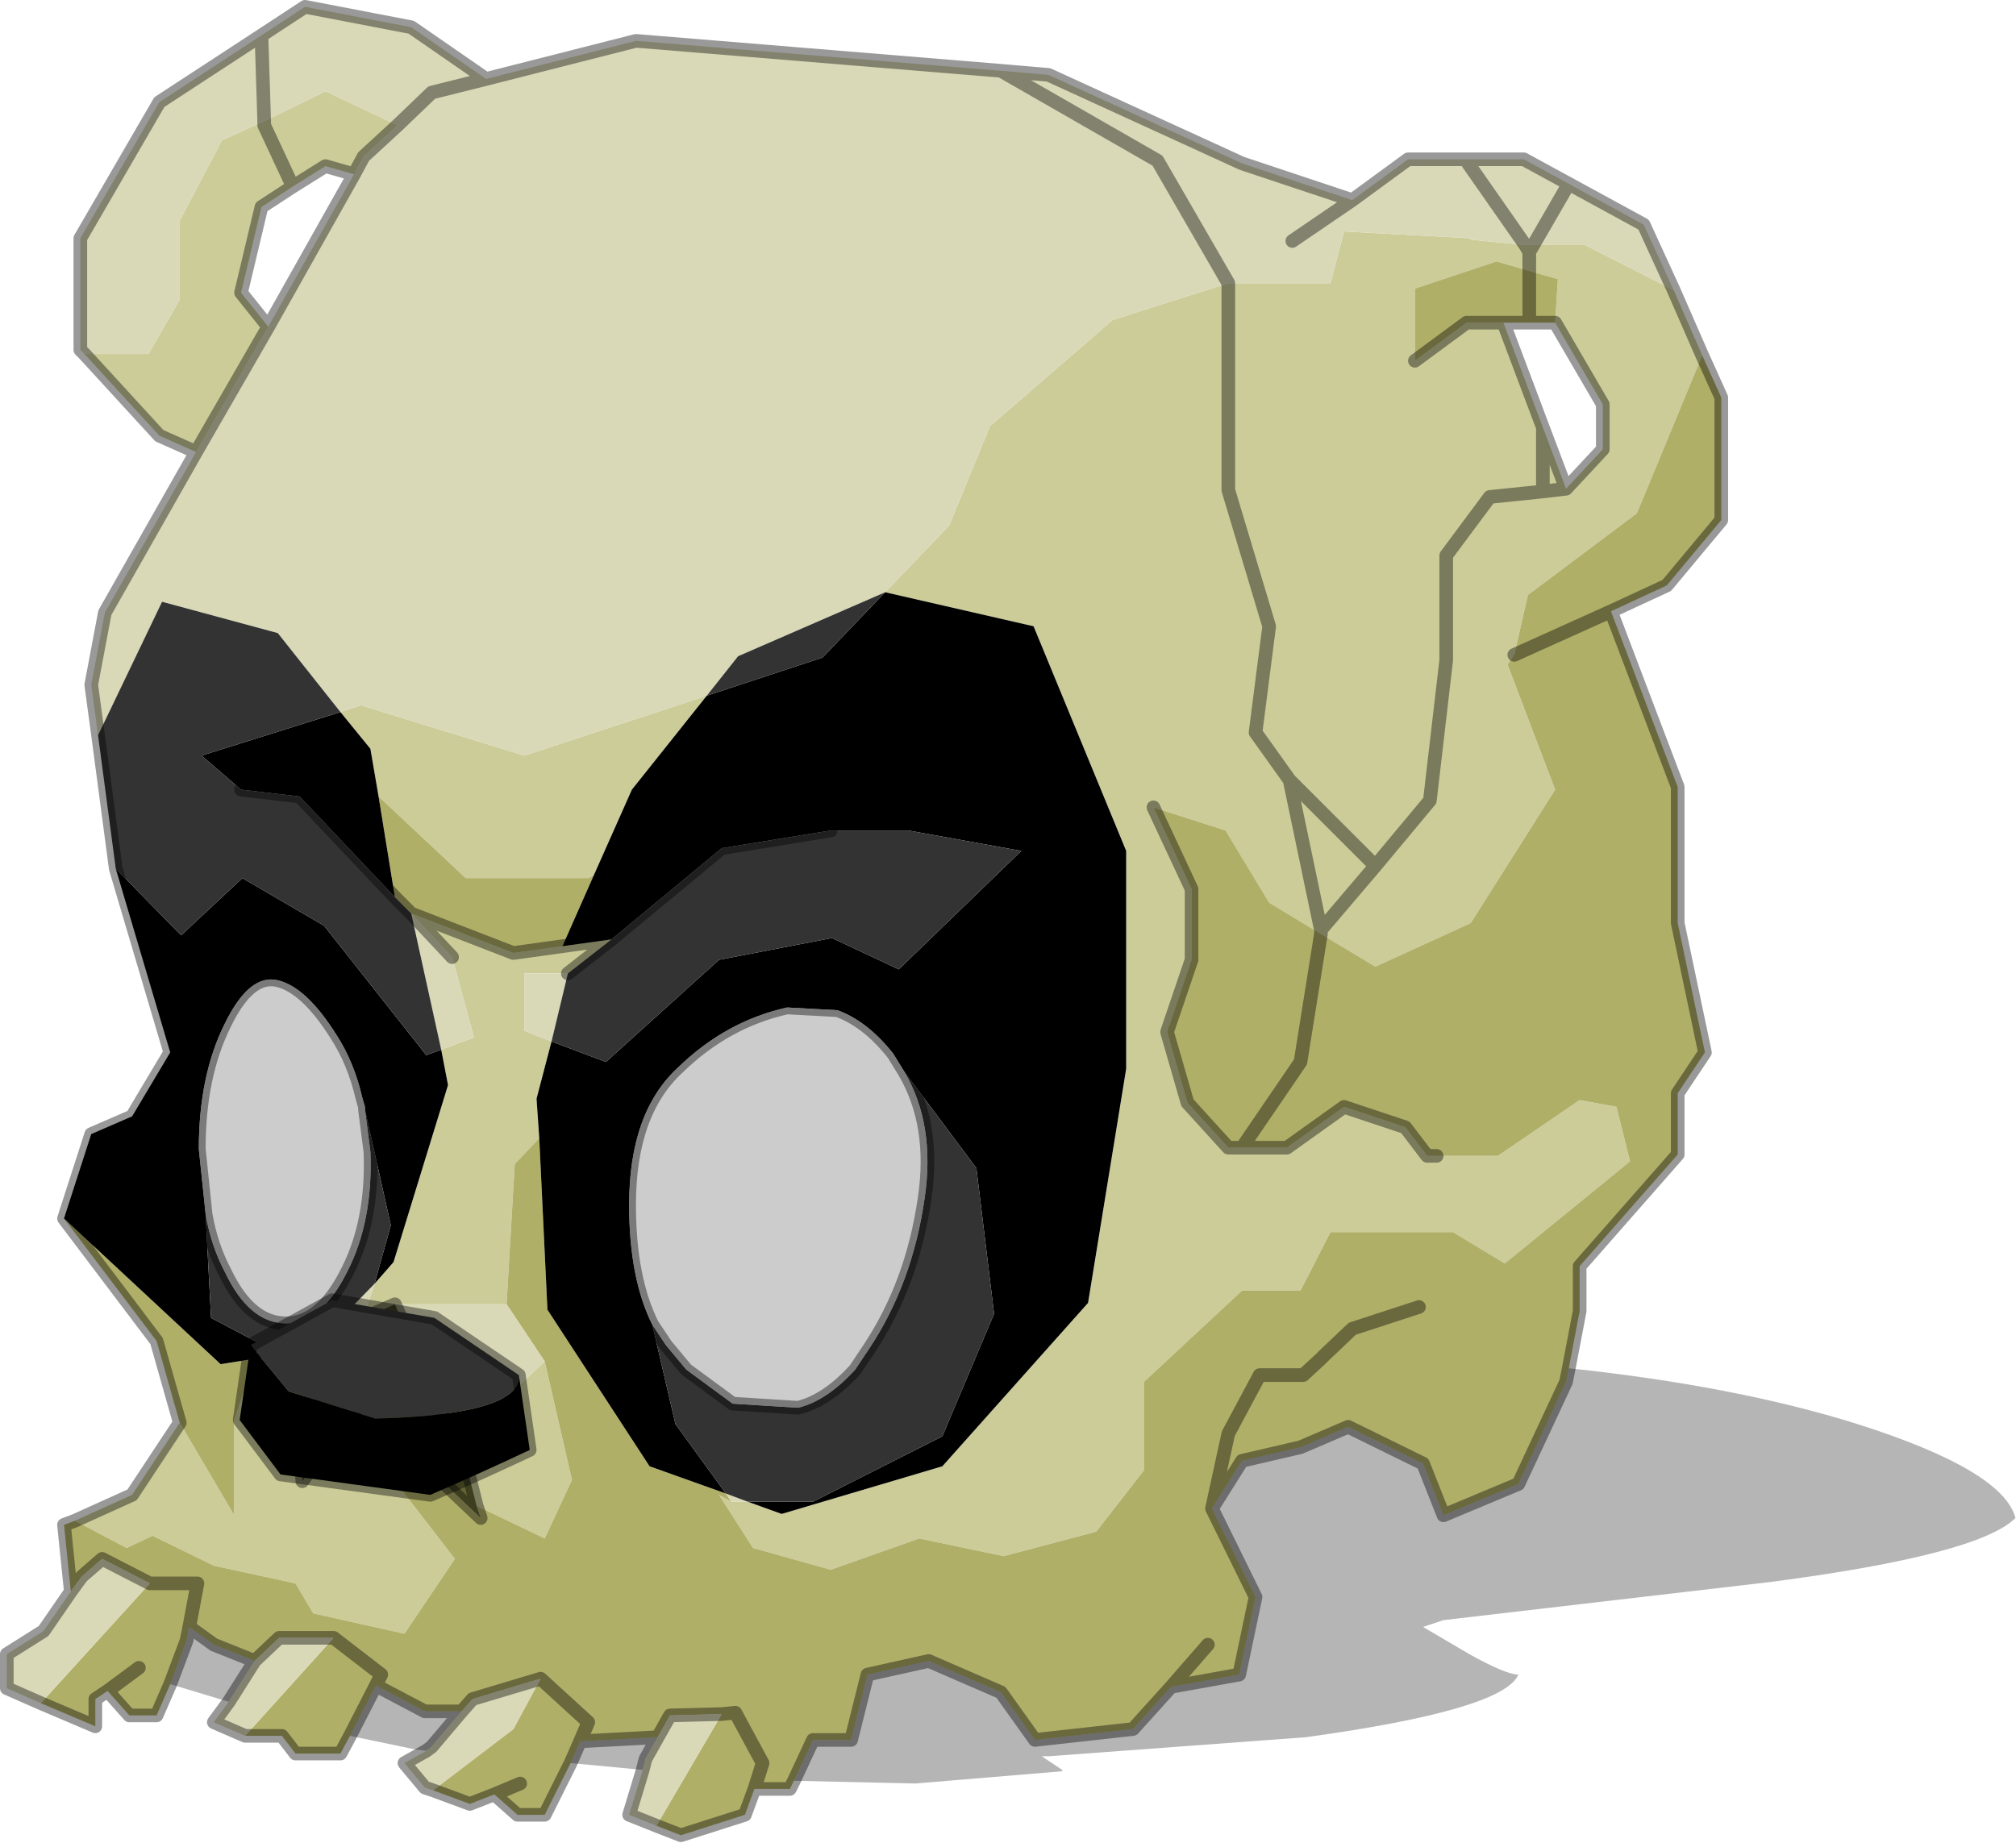 <?xml version="1.0"?>
<svg xmlns="http://www.w3.org/2000/svg" xmlns:xlink="http://www.w3.org/1999/xlink" width="132.35px" height="121px"><g transform="matrix(1, 0, 0, 1, -208.55, -139.95)"><use xlink:href="#object-0" width="74" height="67.65" transform="matrix(1.788, 0, 0, 1.788, 208.55, 139.95)"/></g><defs><g transform="matrix(1, 0, 0, 1, 0.25, 0.25)" id="object-0"><use xlink:href="#object-1" width="74" height="67.65" transform="matrix(1, 0, 0, 1, -0.25, -0.25)"/></g><g transform="matrix(1, 0, 0, 1, 0.25, 0.25)" id="object-1"><path fill-rule="evenodd" fill="#cccc99" stroke="none" d="M61.2 10.4L62.25 12.8L59.85 18.6L55.85 21.6L55.35 23.8L55.1 24.15L56.85 28.75L53.75 33.65L50.25 35.25L48.25 34.05L48.25 33.9L50.25 31.55L52.25 29.15L52.85 24L52.85 20.15L54.45 18L56.4 17.8L57.25 17.7L58.6 16.25L58.6 14.6L56.85 11.6L56.95 10L55.9 9.7L55.9 9L56.05 8.75L57.95 8.75L61.2 10.4M2.5 55.6L4.6 54.65L6.35 52L8.35 55.4L8.35 51.9L9.1 49.65L11.15 49.3L12.6 49.05L10.75 52L10.85 54.15L11.75 52.9L13.2 51.5L13.55 51.85L14.25 54.15L16.45 57L14.6 59.75L11.25 59L10.6 57.9L7.6 57.25L5.35 56.15L4.4 56.6L2.5 55.6M6.95 16.35L5.6 15.75L2.85 12.75L5.2 12.75L6.35 10.75L6.35 7.85L7.9 4.9L9.45 4.2L11.7 3.1L14.35 4.35L13.1 5.5L12.75 6.15L11.7 5.85L10.5 6.6L9.45 4.35L9.45 4.2L9.45 4.35L10.5 6.6L9.35 7.35L8.6 10.5L9.6 11.75L6.95 16.35M56.05 8.75L55.9 9L55.9 9.7L54.7 9.35L51.7 10.35L51.7 13L53.6 11.6L54.95 11.6L56.4 15.45L57.25 17.7L56.4 17.8L54.45 18L52.85 20.15L52.85 24L52.25 29.15L50.25 31.55L48.25 33.9L48.25 34.05L46.35 32.9L44.75 30.25L42.1 29.4L43.5 32.4L43.5 35L42.6 37.65L43.35 40.25L44.85 41.9L45.35 41.9L47 41.9L49.1 40.4L51.35 41.15L52.15 42.2L52.5 42.2L54.75 42.2L57.75 40.15L59.1 40.4L59.6 42.4L55 46.15L53.1 45L48.6 45L47.5 47.15L45.35 47.15L41.75 50.5L41.75 53.75L40 56L36.6 56.9L33.5 56.25L30.25 57.4L27.4 56.6L26.15 54.65L26.6 54.9L27.2 54.9L28.45 55.35L34.35 53.6L39.7 47.6L41.1 39L41.1 31L37.7 22.75L32.25 21.5L34.6 19.05L36.1 15.4L40.6 11.5L44.85 10.15L48.6 10.15L49.1 8.25L53.75 8.5L53.75 8.55L55.75 8.75L55.9 9L55.75 8.75L56.05 8.75M50.25 31.55L47.1 28.4L45.85 26.65L46.35 22.75L44.85 17.75L44.85 10.15L44.85 17.75L46.35 22.75L45.85 26.65L47.1 28.4L50.25 31.55M56.4 17.8L56.4 15.45L56.4 17.8M19.55 41.55L18.65 42.5L18.35 47.65L14.25 47.65L13.1 48.15L13.5 46.9L14.2 46.1L16.2 39.6L15.95 38.3L17.15 37.85L16.35 34.9L14.85 33.3L18.6 34.75L20.4 34.5L22.2 34.25L20.6 35.5L19 35.5L19 37.6L20 38L19.45 40.1L19.55 41.55M19.75 49.75L20.75 54.1L19.75 56.25L17.25 55.05L17 54.05L15.1 49.55L18.25 51.15L19.75 49.75M47.1 28.4L48.25 33.9L47.1 28.4M25.7 25.3L22.95 28.75L21.55 31.9L21.35 32L16.85 32L13.65 29L13.35 27.25L12.25 25.9L13 25.65L19 27.5L25.7 25.3"/><path fill-rule="evenodd" fill="#b0af68" stroke="none" d="M62.25 12.8L62.95 14.35L62.95 18.85L60.95 21.25L58.9 22.2L61.35 28.65L61.35 33.65L62.35 38.4L61.35 39.9L61.35 42.15L57.75 46.25L57.75 47.9L57.35 50L57.25 50.5L55.5 54.25L52.75 55.4L52 53.5L49.25 52.15L47.5 52.9L45.35 53.4L44.25 55.15L44.85 52.4L46 50.25L47.6 50.25L48.25 49.65L48.4 49.5L49.4 48.55L51.85 47.75L49.4 48.55L48.4 49.5L48.25 49.65L47.6 50.25L46 50.25L44.85 52.4L44.25 55.15L45.85 58.4L45.25 61.25L42.75 61.7L41.35 63.25L37.75 63.65L36.5 61.9L33.85 60.75L31.6 61.25L31 63.65L29.6 63.65L28.9 65.15L28.75 65.45L27.45 65.45L27.1 66.4L24.75 67.15L23.85 66.8L26.25 62.7L26.75 62.65L27.75 64.5L27.45 65.45L27.75 64.5L26.75 62.65L26.25 62.7L24.35 62.75L23.9 63.55L21.05 63.7L20.7 64.5L19.75 66.4L18.75 66.4L17.9 65.65L17 66L15.65 65.5L18.6 63.25L19.6 61.4L21.35 63L21.05 63.7L21.35 63L19.6 61.4L17.1 62.15L16.7 62.6L15.35 62.6L13.55 61.65L13.75 61.25L12 59.9L13.75 61.25L13.55 61.65L12.6 63.5L12.25 64.15L10.6 64.15L10.1 63.5L8.75 63.5L12 59.9L10 59.9L9.1 60.75L7.6 60.15L6.7 59.5L7 57.9L5.25 57.9L3.5 57L2.75 57.65L2.35 58.2L2.1 55.75L2.5 55.6L4.4 56.6L5.35 56.15L7.6 57.25L10.6 57.9L11.25 59L14.6 59.75L16.45 57L14.25 54.15L13.55 51.85L17.4 55.5L17.25 55.05L19.75 56.25L20.75 54.1L19.75 49.75L18.35 47.65L18.65 42.5L19.55 41.55L19.85 47.85L23.6 53.6L26.4 54.6L26.6 54.9L26.15 54.65L27.4 56.6L30.25 57.4L33.5 56.25L36.6 56.9L40 56L41.75 53.75L41.75 50.5L45.35 47.15L47.5 47.15L48.6 45L53.1 45L55 46.15L59.6 42.4L59.1 40.4L57.75 40.15L54.75 42.2L52.5 42.2L52.15 42.2L51.35 41.15L49.1 40.4L47 41.9L45.35 41.9L47.5 38.75L48.25 34.05L50.25 35.25L53.75 33.65L56.85 28.75L55.1 24.15L55.35 23.8L55.85 21.6L59.85 18.6L62.25 12.8M6 61.6L5.5 62.75L4.5 62.75L3.7 61.85L3.25 62.15L3.25 63.15L1.25 62.3L5.25 57.9L7 57.9L6.7 59.5L6.6 60L6 61.6M6.35 52L5.5 49L2.1 44.5L7.85 49.85L9.1 49.65L8.35 51.9L8.35 55.4L6.35 52M55.9 9.7L56.95 10L56.85 11.6L55.9 11.6L54.95 11.6L53.6 11.6L51.7 13L51.7 10.35L54.7 9.35L55.9 9.7L55.9 11.6L55.9 9.7M55.35 23.8L58.9 22.2L55.35 23.8M42.1 29.4L44.75 30.25L46.35 32.9L48.25 34.05L47.5 38.75L45.35 41.9L44.85 41.9L43.35 40.25L42.6 37.65L43.5 35L43.5 32.4L42.1 29.4M21.55 31.9L20.4 34.5L18.6 34.75L14.85 33.3L14.25 32.7L13.65 29L16.85 32L21.35 32L21.55 31.9M44.1 60.15L42.75 61.7L44.1 60.15M4.85 61L3.7 61.85L4.85 61M18.85 65.25L17.9 65.65L18.85 65.25"/><path fill-rule="evenodd" fill="#000000" fill-opacity="0.29" stroke="none" d="M57.35 50Q63.5 50.65 67.95 52.05Q73.3 53.75 73.75 55.5Q72.4 56.85 64.75 57.85L52.75 59.25L52 59.5L53.7 60.5Q55.05 61.25 55.5 61.25Q54.95 62.55 47.7 63.55L38.25 64.25L38 64.25L38.75 64.75L38.75 64.8L33.35 65.25L28.9 65.15L29.6 63.65L31 63.65L31.6 61.25L33.85 60.75L36.5 61.9L37.75 63.65L41.35 63.25L42.75 61.7L45.25 61.25L45.85 58.4L44.25 55.15L45.35 53.4L47.5 52.9L49.25 52.15L52 53.5L52.75 55.4L55.5 54.25L57.25 50.5L57.35 50M23.35 64.75L20.7 64.5L21.05 63.7L23.9 63.55L23.45 64.35L23.35 64.75M15.4 64.05L15 64L12.6 63.5L13.55 61.65L15.35 62.6L16.7 62.6L15.6 63.9L15.4 64.05M8.15 62.25L6 61.6L6.6 60L6.7 59.5L7.6 60.15L9.1 60.75L8.15 62.25"/><path fill-rule="evenodd" fill="#d9d9b7" stroke="none" d="M23.85 66.8L22.85 66.4L23.35 64.75L23.45 64.35L23.9 63.55L24.35 62.75L26.25 62.7L23.85 66.8M15.65 65.5L15.35 65.4L14.6 64.5L15.4 64.05L15.6 63.9L16.7 62.6L17.1 62.15L19.6 61.4L18.6 63.25L15.65 65.5M8.75 63.5L7.6 63L8.15 62.25L9.1 60.75L10 59.9L12 59.9L8.75 63.5M1.25 62.3L0 61.75L0 60.5L1.35 59.65L2.35 58.2L2.75 57.65L3.5 57L5.25 57.9L1.25 62.3M3.35 26.75L3.1 24.9L3.6 22.25L6.95 16.35L9.6 11.75L12.75 6.15L13.1 5.5L14.35 4.35L15.6 3.15L17.6 2.65L14.85 0.75L10.95 0L9.35 1.05L5.6 3.5L2.7 8.5L2.7 12.6L2.85 12.75L5.2 12.75L6.35 10.75L6.35 7.85L7.9 4.9L9.45 4.2L11.7 3.1L14.35 4.35L15.6 3.15L17.6 2.65L23.1 1.25L36.5 2.35L38.25 2.5L45.35 5.75L49.4 7.1L51.45 5.6L53.55 5.6L55.7 5.6L57.35 6.5L60.1 8L61.2 10.4L57.95 8.75L56.05 8.75L55.75 8.75L53.75 8.55L53.75 8.5L49.1 8.25L48.6 10.15L44.85 10.15L42.25 5.65L36.5 2.35L42.25 5.65L44.85 10.15L40.6 11.5L36.1 15.4L34.6 19.05L32.25 21.5L26.85 23.85L25.7 25.3L19 27.5L13 25.65L12.25 25.9L9.95 23L5.7 21.85L3.35 26.75M53.55 5.6L55.75 8.75L53.55 5.6M57.35 6.5L56.05 8.75L57.35 6.5M49.4 7.1L47.2 8.6L49.4 7.1M26.6 54.9L26.4 54.6L27.2 54.9L26.6 54.9M18.35 47.65L19.75 49.75L18.25 51.15L15.1 49.55L14.25 47.65L18.35 47.65M9.45 4.2L9.35 1.05L9.45 4.2M14.85 33.3L16.35 34.9L17.15 37.85L15.95 38.3L14.85 33.3M13.5 46.9L13.1 48.15L12.6 49.05L11.15 49.3L13.5 46.9M20 38L19 37.6L19 35.5L20.6 35.5L20 38"/><path fill-rule="evenodd" fill="#000000" stroke="none" d="M2.1 44.5L3.1 41.4L4.6 40.75L6 38.4L4 31.65L6.4 34.1L8.65 32L11.65 33.75L15.4 38.5L15.95 38.3L16.2 39.6L14.2 46.1L13.5 46.9L14.1 44.75L13.15 40.5L13.15 40.4L13.05 40.05Q12.75 38.75 12.1 37.75Q11 36 9.95 35.75Q8.9 35.5 8 37.35Q7.05 39.25 7.05 41.95L7.3 44.35L7.5 48.15L9.3 49.1L9.1 49.65L7.85 49.85L2.1 44.5M26.4 54.6L23.6 53.6L19.85 47.85L19.55 41.55L19.45 40.1L20 38L22 38.75L26.15 35L30.3 34.2L32.75 35.35L37.25 31L33.1 30.25L30.25 30.25L26.25 30.9L22.2 34.25L20.4 34.5L21.55 31.9L22.95 28.75L25.7 25.3L29.95 23.9L32.25 21.5L37.7 22.75L41.1 31L41.1 39L39.7 47.6L34.35 53.6L28.45 55.35L27.2 54.9L29.6 54.9L34.35 52.5L36.25 48L35.6 42.65L32.95 39.1L32.55 38.45Q31.6 37.25 30.5 36.85L28.65 36.75Q26.4 37.25 24.65 38.95Q22.85 40.6 22.85 44Q22.85 46.7 23.7 48.4L24.55 52.05L26.4 54.6M12.25 25.9L13.35 27.25L13.65 29L14.25 32.7L10.75 29L8.6 28.75L7.15 27.5L12.25 25.9"/><path fill-rule="evenodd" fill="#333333" stroke="none" d="M4 31.65L3.35 26.75L5.7 21.85L9.95 23L12.25 25.9L7.15 27.5L8.6 28.75L10.75 29L14.25 32.7L14.85 33.3L15.95 38.3L15.4 38.5L11.65 33.75L8.65 32L6.4 34.1L4 31.65M32.25 21.5L29.95 23.9L25.7 25.3L26.85 23.85L32.25 21.5M22.2 34.25L26.25 30.9L30.25 30.25L33.1 30.25L37.25 31L32.75 35.35L30.3 34.2L26.15 35L22 38.75L20 38L20.6 35.5L22.2 34.25M13.15 40.5L14.1 44.75L13.5 46.9L11.15 49.3L9.1 49.65L9.3 49.1L7.5 48.15L7.3 44.35Q7.5 45.5 8 46.45Q8.9 48.35 10.25 48.35Q11.55 48.35 12.5 46.45Q13.45 44.6 13.35 42.05L13.15 40.5M23.7 48.4L24.2 49.15L24.95 50.05L26.65 51.3L29.05 51.45Q30.1 51.2 31.15 50.05L31.65 49.3Q33.25 46.9 33.7 43.75Q34.1 41.05 32.95 39.1L35.6 42.65L36.25 48L34.35 52.5L29.6 54.9L27.2 54.9L26.4 54.6L24.55 52.05L23.7 48.4"/><path fill-rule="evenodd" fill="#666633" stroke="none" d="M17.25 55.05L17.4 55.5L13.55 51.85L13.2 51.5L11.75 52.9L10.85 54.15L10.75 52L12.6 49.05L13.1 48.15L14.25 47.65L15.1 49.55L17 54.05L17.25 55.05"/><path fill-rule="evenodd" fill="#cccccc" stroke="none" d="M7.3 44.35L7.05 41.95Q7.05 39.25 8 37.35Q8.9 35.5 9.95 35.75Q11 36 12.1 37.75Q12.75 38.75 13.05 40.05L13.15 40.4L13.15 40.5L13.35 42.05Q13.45 44.6 12.5 46.45Q11.55 48.35 10.25 48.35Q8.9 48.35 8 46.45Q7.5 45.5 7.3 44.35M32.95 39.1Q34.1 41.05 33.7 43.75Q33.25 46.9 31.65 49.3L31.15 50.05Q30.1 51.2 29.05 51.45L26.65 51.3L24.95 50.05L24.2 49.15L23.7 48.4Q22.85 46.7 22.85 44Q22.85 40.6 24.65 38.95Q26.4 37.25 28.65 36.75L30.5 36.85Q31.6 37.25 32.55 38.45L32.95 39.1"/><path fill="none" stroke="#000000" stroke-opacity="0.4" stroke-width="0.5" stroke-linecap="round" stroke-linejoin="round" d="M61.2 10.4L62.25 12.8L62.95 14.35L62.95 18.85L60.95 21.25L58.9 22.2L61.35 28.65L61.35 33.65L62.35 38.4L61.35 39.9L61.35 42.15L57.75 46.25L57.75 47.9L57.35 50L57.25 50.5L55.5 54.25L52.75 55.4L52 53.5L49.25 52.15L47.5 52.9L45.35 53.4L44.25 55.15L44.85 52.4L46 50.25L47.6 50.25L48.25 49.65L48.4 49.5L49.4 48.55L51.85 47.75M28.9 65.15L28.75 65.45L27.45 65.45L27.1 66.4L24.75 67.15L23.85 66.8L22.85 66.4L23.35 64.75L23.45 64.35L23.9 63.55L24.35 62.75L26.25 62.7L26.75 62.65L27.75 64.5L27.45 65.45M20.7 64.5L19.75 66.4L18.75 66.4L17.9 65.65L17 66L15.65 65.5L15.35 65.4L14.6 64.5L15.4 64.05L15.6 63.9L16.7 62.6L15.35 62.6L13.55 61.65L13.75 61.25L12 59.9L10 59.9L9.1 60.75L7.6 60.15L6.7 59.5L7 57.9L5.25 57.9L3.5 57L2.75 57.65L2.35 58.2L1.35 59.65L0 60.5L0 61.75L1.25 62.3L3.25 63.15L3.25 62.15L3.7 61.85L4.5 62.75L5.5 62.75L6 61.6L6.6 60L6.7 59.5M12.6 63.5L12.25 64.15L10.6 64.15L10.1 63.5L8.75 63.5L7.6 63L8.15 62.25L9.1 60.75M2.35 58.2L2.1 55.75L2.5 55.6L4.6 54.65L6.35 52L5.5 49L2.1 44.5L3.1 41.4L4.6 40.75L6 38.4L4 31.65L3.35 26.75L3.1 24.9L3.6 22.25L6.95 16.35L5.6 15.75L2.85 12.75L2.7 12.6L2.7 8.5L5.6 3.5L9.35 1.05L10.95 0L14.85 0.75L17.6 2.65L23.1 1.25L36.5 2.35L38.25 2.5L45.35 5.75L49.4 7.1L51.45 5.6L53.55 5.6L55.7 5.6L57.35 6.5L60.1 8L61.2 10.4M56.05 8.75L55.9 9L55.9 9.7L55.9 11.6L54.95 11.6L53.6 11.6L51.7 13M56.85 11.6L58.6 14.6L58.6 16.25L57.25 17.7L56.4 17.8L54.45 18L52.85 20.15L52.85 24L52.25 29.15L50.25 31.55L48.25 33.9L48.25 34.05L47.5 38.75L45.35 41.9L47 41.9L49.1 40.4L51.35 41.15L52.15 42.2L52.5 42.2M55.75 8.75L53.55 5.6M55.9 9L55.75 8.75M56.05 8.75L57.35 6.5M55.9 11.6L56.85 11.6M47.2 8.6L49.4 7.1M44.85 10.15L42.25 5.65L36.5 2.35M44.85 10.15L44.85 17.75L46.35 22.75L45.85 26.65L47.1 28.4L50.25 31.55M57.25 17.7L56.4 15.45L56.4 17.8M58.9 22.2L55.35 23.8M56.4 15.45L54.95 11.6M17.25 55.05L17.4 55.5L13.55 51.85L13.2 51.5L11.75 52.9L10.85 54.15L10.75 52L12.6 49.05L13.1 48.15L14.25 47.65L15.1 49.55L17 54.05L17.25 55.05M45.35 41.9L44.85 41.9L43.35 40.25L42.6 37.65L43.5 35L43.5 32.4L42.1 29.4M48.25 33.9L47.1 28.4M20.4 34.5L22.2 34.25L26.25 30.9L30.25 30.25M17.6 2.65L15.6 3.15L14.35 4.35L13.1 5.5L12.75 6.15L9.6 11.75L6.95 16.35M10.5 6.6L11.7 5.85L12.75 6.15M9.35 1.05L9.45 4.2L9.45 4.35L10.5 6.6L9.35 7.35L8.6 10.5L9.6 11.75M8.6 28.75L10.75 29L14.25 32.7L14.85 33.3L18.6 34.75L20.4 34.5M14.85 33.3L16.35 34.9M7.3 44.35L7.05 41.95Q7.05 39.25 8 37.35Q8.9 35.5 9.95 35.75Q11 36 12.1 37.75Q12.75 38.75 13.05 40.05L13.15 40.4L13.15 40.5L13.35 42.05Q13.45 44.6 12.5 46.45Q11.55 48.35 10.25 48.35Q8.9 48.35 8 46.45Q7.5 45.5 7.3 44.35M20.6 35.5L22.2 34.25M32.95 39.1Q34.1 41.05 33.7 43.75Q33.25 46.9 31.65 49.3L31.15 50.05Q30.1 51.2 29.05 51.45L26.65 51.3L24.95 50.05L24.2 49.15L23.7 48.4Q22.85 46.7 22.85 44Q22.85 40.6 24.65 38.95Q26.4 37.25 28.65 36.75L30.5 36.85Q31.6 37.25 32.55 38.45L32.95 39.1M28.9 65.15L29.6 63.65L31 63.65L31.6 61.25L33.85 60.75L36.5 61.9L37.75 63.65L41.35 63.25L42.75 61.7L44.1 60.15M20.7 64.5L21.05 63.7L21.35 63L19.6 61.4L17.1 62.15L16.7 62.6M21.05 63.7L23.9 63.55M3.7 61.85L4.85 61M17.9 65.65L18.85 65.25M13.55 61.65L12.6 63.5M42.75 61.7L45.25 61.25L45.85 58.4L44.25 55.15"/><path fill-rule="evenodd" fill="#333333" stroke="none" d="M18.8 50.25Q18.9 51.7 13.55 51.85L10.35 50.85L8.95 49.15L11.95 47.5L15.7 48.15L18.8 50.25"/><path fill-rule="evenodd" fill="#000000" stroke="none" d="M8.95 49.15L10.35 50.85L13.55 51.85Q18.9 51.7 18.8 50.25L19.2 53Q17.4 53.85 15.55 54.65L10.05 53.9L8.55 51.9L8.95 49.15"/><path fill="none" stroke="#000000" stroke-opacity="0.4" stroke-width="0.5" stroke-linecap="round" stroke-linejoin="round" d="M18.8 50.25L15.7 48.15L11.95 47.5L8.95 49.15L8.55 51.9L10.05 53.9L15.55 54.65Q17.4 53.85 19.2 53L18.8 50.25"/></g></defs></svg>
